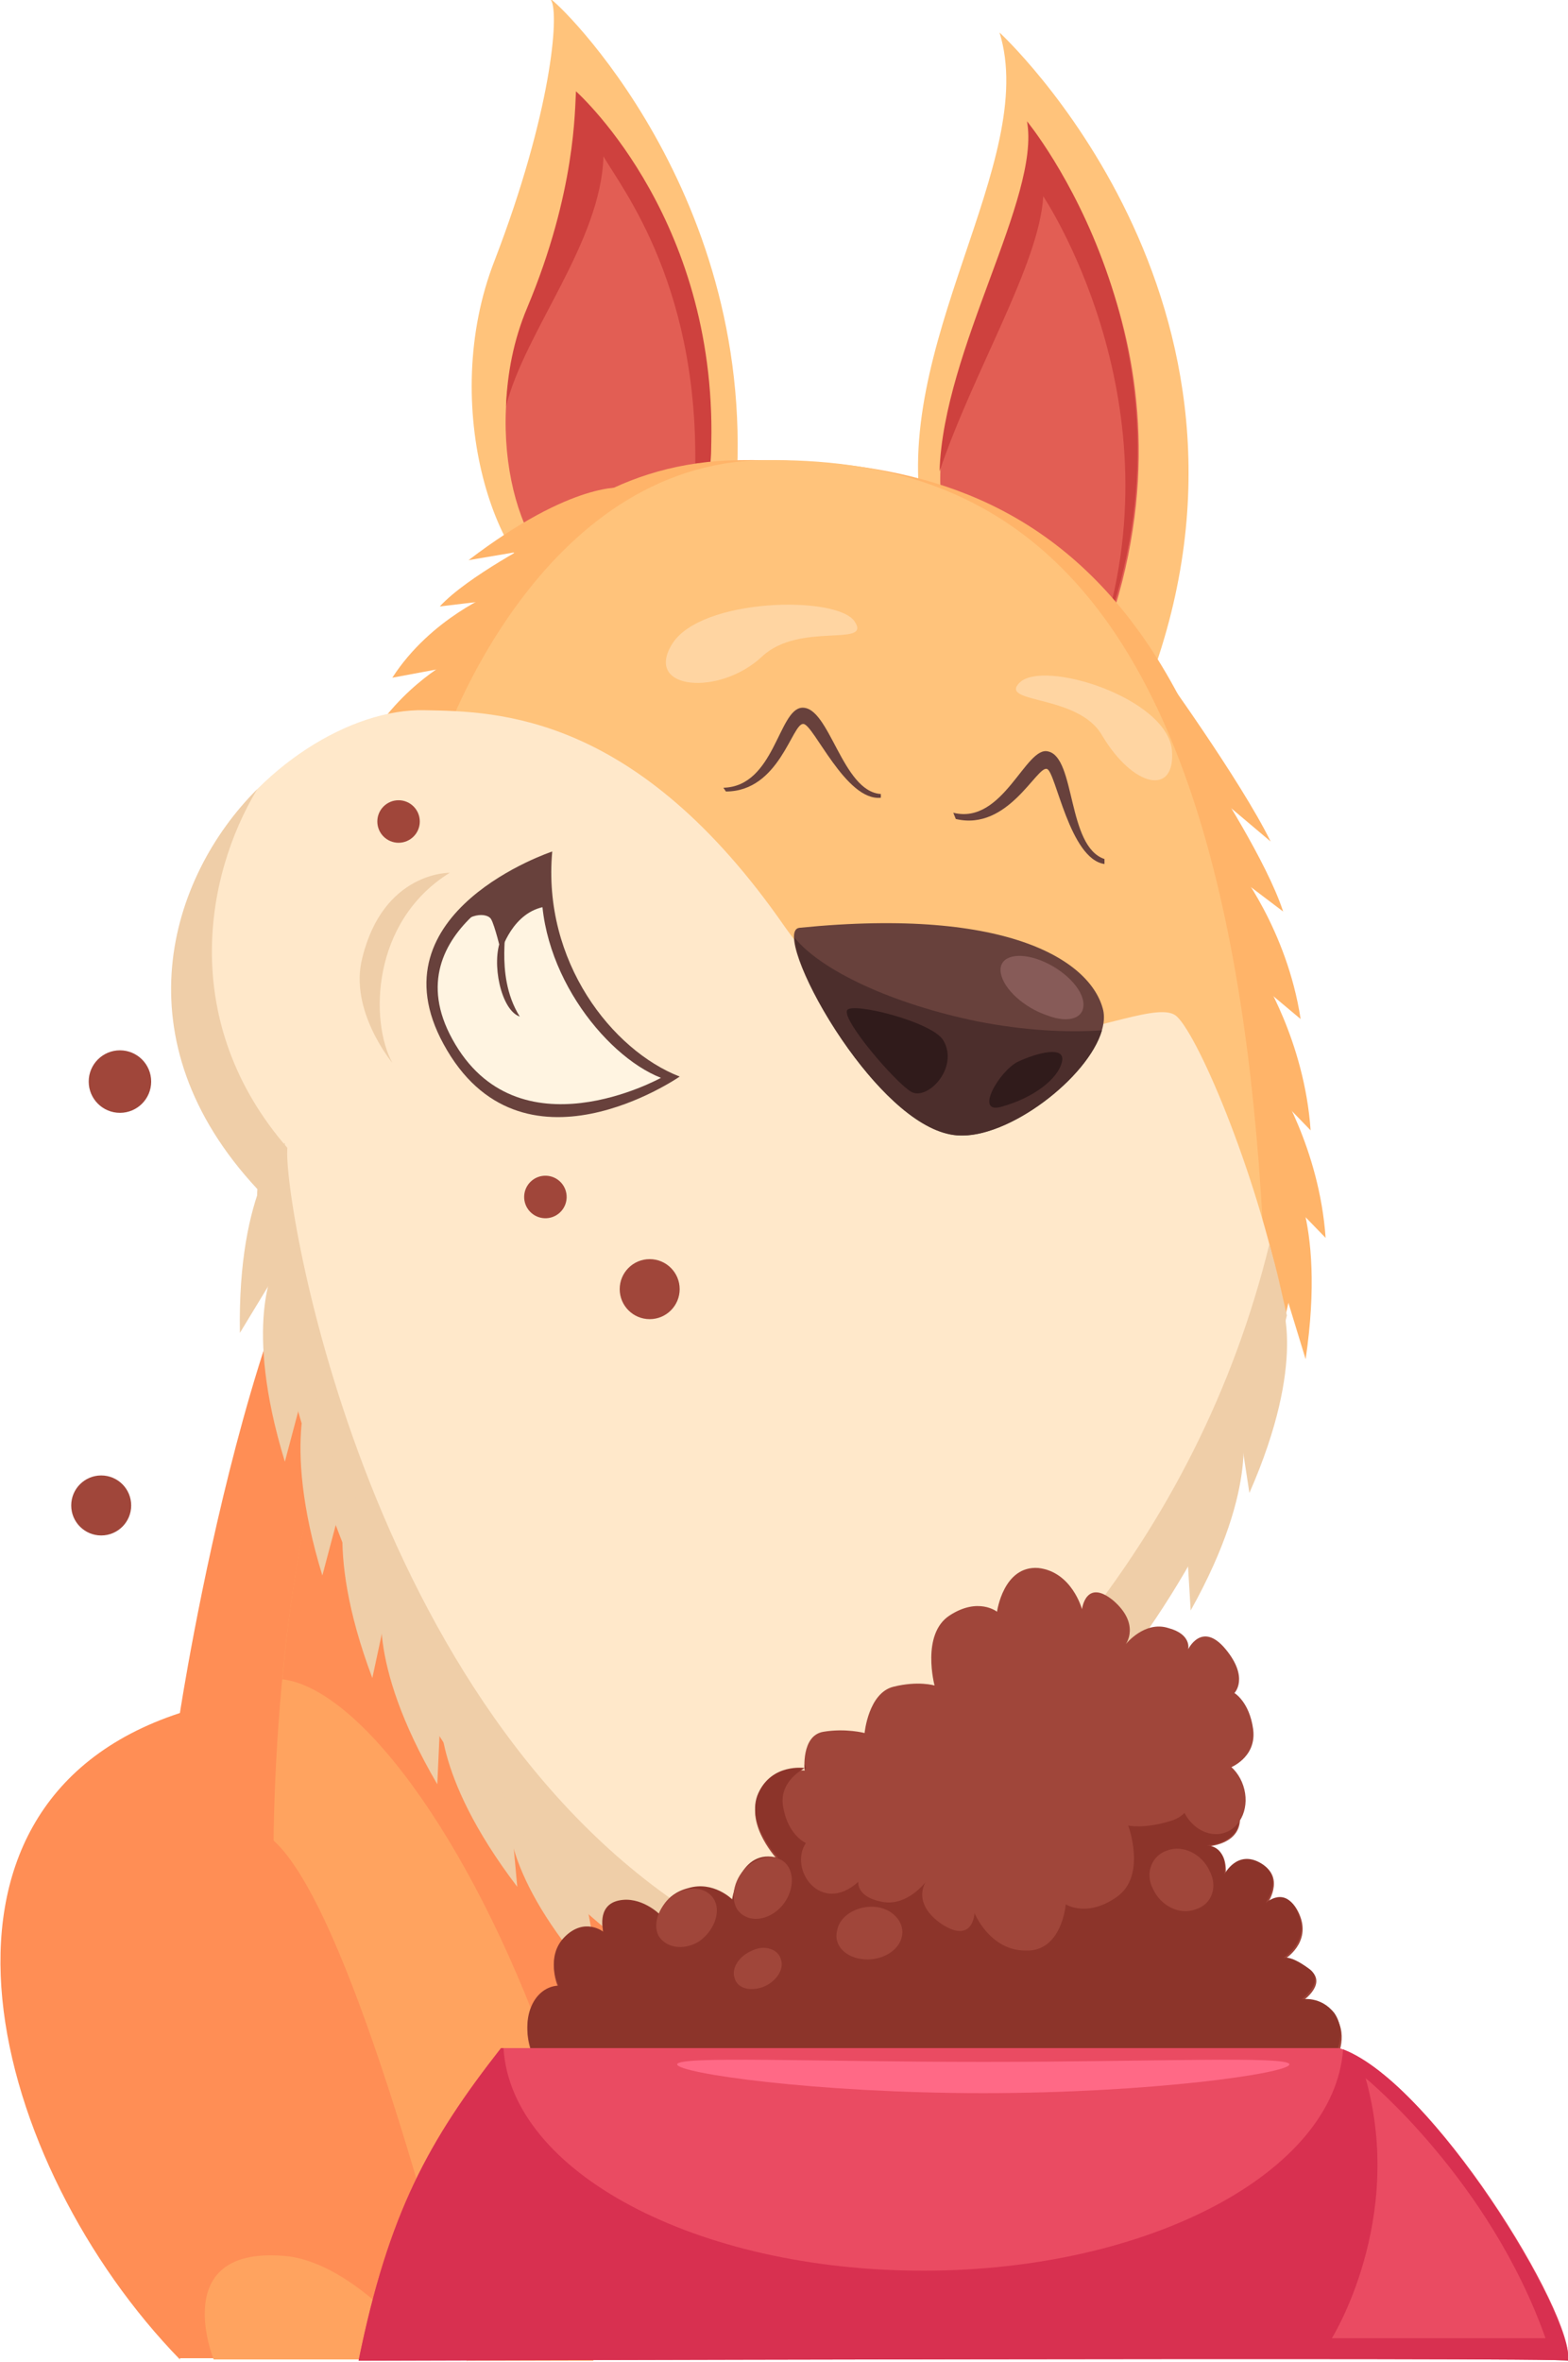 <?xml version="1.0" encoding="utf-8"?>
<!-- Generator: Adobe Illustrator 17.1.0, SVG Export Plug-In . SVG Version: 6.00 Build 0)  -->
<!DOCTYPE svg PUBLIC "-//W3C//DTD SVG 1.1//EN" "http://www.w3.org/Graphics/SVG/1.1/DTD/svg11.dtd">
<svg version="1.1" id="Layer_1" xmlns="http://www.w3.org/2000/svg" xmlns:xlink="http://www.w3.org/1999/xlink" x="0px" y="0px"
	 width="125.5px" height="188.9px" viewBox="0 0 125.5 188.9" enable-background="new 0 0 125.5 188.9" xml:space="preserve">
<g>
	<path fill="#FFC37B" d="M80,2.6c3.2,10.3-8.9,25.1-6.1,39.2L92,54.6C103.4,24.1,80,2.6,80,2.6z"/>
	<path fill="#E25E54" d="M82.6,11c2,7.9-8.7,18.7-7.2,29.4l13.1,10.4C96.9,27.5,82.6,11,82.6,11z"/>
	<path fill="#CE413E" d="M82.2,9.7c1.1,6.1-6.7,18.2-7,28c2.7-8,8-16.6,8.3-22c0,0,10.7,15.9,4.8,34.9l0.1,0
		C96.9,27.5,82.2,9.7,82.2,9.7z"/>
	<path fill="#FFC37B" d="M45.2,47.8c-5.4-1.4-10.2-15.3-5.6-27c4.5-11.7,5.2-19.7,4.5-20.8C43.4-1,60,13.9,59,37.7L45.2,47.8z"/>
	<path fill="#E25E54" d="M45.7,46.1c-4.2-1.1-7.4-12.2-3.4-21.4c3.9-9.3,4.7-15.7,4.2-16.5c-0.5-0.8,11.8,11,10.3,29.9L45.7,46.1z"
		/>
	<path fill="#CE413E" d="M46.1,7.3c-0.1,1.4,0,8-3.9,17.3c-1.1,2.6-1.6,5.3-1.7,7.9c1.5-6,7.6-13.1,7.8-20c1.4,2.5,8,10.6,7.3,26.4
		l1.2-0.9C58.3,19.2,47.4,8.5,46.1,7.3z"/>
	<path fill="#FF8E55" d="M14.4,188.7c-15-15.4-22.9-44.2,0-51.7c0,0,6.3-41.3,17.1-47.5s49.2,14.2,52.9,25.8
		c3.8,11.7-2.5,73.3-2.5,73.3H14.4z"/>
	<path fill="#FFA35F" d="M17.1,188.7L17.1,188.7h17.3c0,0-5.9-8-11.9-8.3C13.5,179.8,17.1,188.7,17.1,188.7z"/>
	<path fill="#FFA35F" d="M37.4,188.9c-2.4-8.9-9.5-36.3-15.5-41.7c0,0,0-23.4,5.8-36.2l18.2,23.3c0,0-3.3,33.9,1.6,54.5H37.4z"/>
	<path fill="#FF8E55" d="M44.4,165.8c0.2,0.6,0.4,1.2,0.6,1.8c-0.7-16.9,0.9-33.3,0.9-33.3L27.7,111c-3,6.5-4.4,15.8-5.1,23.3
		C29.1,135.1,38.4,148.2,44.4,165.8z"/>
	<path fill="#FFB469" d="M57.1,158.7c-17.1-9-35.3-41.3-35.7-63.3c0,0-8.8-10.2-6.1-22.3C18.1,61,31.5,57,34,56.8
		c0,0,6.1-19.8,25.2-20c19.2-0.2,42.1,4.6,44.6,64C99.1,127.2,83.4,144.1,57.1,158.7z"/>
	<g>
		<path fill="#FFB469" d="M43.2,43.1c0,0-5.8,3-8,5.4l4.2-0.5L43.2,43.1z"/>
		<path fill="#FFB469" d="M39.6,47.4c0,0-5.1,2-8.2,6.8l4.3-0.8L39.6,47.4z"/>
		<path fill="#FFB469" d="M36.1,52.8c0,0-4.8,2.5-7.3,7.8l4.2-1.2L36.1,52.8z"/>
		<path fill="#FFB469" d="M49.9,39c0,0-4-0.6-12.4,5.8l5.9-1L49.9,39z"/>
	</g>
	<path fill="#FFC37B" d="M57.3,155c-16.1-8.4-33.1-38.8-33.5-59.5c0,0-8.2-9.6-5.7-20.9c2.5-11.4,15.1-15.1,17.4-15.3
		c0,0,7.6-22.3,25.7-22.5c18-0.2,37.6,8,40,63.8C96.7,125.5,82,141.3,57.3,155z"/>
	<path fill="#FFE8CA" d="M62.8,74.1C51,57.1,39.9,56.9,34,56.8C22.2,56.5,3.7,75.5,21.1,94.2c-0.4,4,5.7,48.6,36,64.5
		c24.8-13.7,40.1-29.5,45.8-53.5C100.9,94.5,96,83,94.2,81.3C91.6,78.8,74.7,91,62.8,74.1z"/>
	<path fill="#EFCEA8" d="M101.6,99.5c-5.7,23.2-21.2,41.6-43.7,55C29.5,138.6,22.6,95.8,23,91.8c-8.6-9.9-6.7-21.6-2.4-28.7
		c-7.1,7.1-11.1,20.1,0,32c-0.4,4,6.1,49,36.5,64.9c24.8-13.7,40.2-30.9,45.9-54.8C102.4,102.6,102.3,102,101.6,99.5z"/>
	<path fill="#EFCEA8" d="M35.3,136.6c0,0-0.9,5.1,6.1,14.3l-0.6-6.6L35.3,136.6z"/>
	<path fill="#EFCEA8" d="M30.7,127.7c0,0-1.6,4.9,4.3,15l0.3-6.6L30.7,127.7z"/>
	<path fill="#EFCEA8" d="M28.1,118.7c0,0-2.4,4.6,1.7,15.5l1.4-6.5L28.1,118.7z"/>
	<path fill="#EFCEA8" d="M25,110.4c0,0-2.6,4.5,0.8,15.6l1.7-6.4L25,110.4z"/>
	<path fill="#EFCEA8" d="M22,101.3c0,0-2.6,4.5,0.8,15.6l1.7-6.4L22,101.3z"/>
	<path fill="#EFCEA8" d="M22.8,91.4c0,0-3.8,3.6-3.6,15.2l3.4-5.6L22.8,91.4z"/>
	<path fill="#EFCEA8" d="M40.7,145.3c0,0-0.4,5.2,7.5,13.7l-1.2-6.5L40.7,145.3z"/>
	<path fill="#68413C" d="M76.6,90.8c4.7,0.4,12.5-6.3,11.7-10C87.4,77,81,72.5,64,74.2C61.5,74.4,69.9,90.2,76.6,90.8z"/>
	<path fill="#68413C" d="M54.4,86.1c-5.4-2.1-11-9.2-10.2-18c0,0-14.5,4.8-8.7,15.4C41.7,94.9,54.4,86.1,54.4,86.1z"/>
	<g>
		<path fill="#68413C" d="M88.4,69.1c-2.8-0.4-3.9-7.4-4.6-7.6c-0.8-0.3-3.1,5-7.3,4L76.3,65c4,1,5.8-5.4,7.6-4.9
			c2.2,0.5,1.5,7.6,4.5,8.6L88.4,69.1z"/>
	</g>
	<g>
		<path fill="#68413C" d="M70.5,63.8c-2.8,0.3-5.4-5.9-6.2-5.9c-0.9-0.1-1.9,5.4-6.2,5.4L57.9,63c4.1-0.1,4.4-6.3,6.3-6.4
			c2.2-0.1,3.2,6.7,6.3,6.9L70.5,63.8z"/>
	</g>
	<path fill="#A0463A" d="M43.2,165.5c-2-3.2-0.7-6.4,1.5-6.5c0,0-1.1-2.3,0.5-3.9c1.6-1.6,3.1-0.4,3.1-0.4s-0.5-2.1,1.2-2.5
		c1.8-0.4,3.3,1.1,3.3,1.1s0.3-1.6,2.3-2.1c2-0.5,3.5,0.9,3.5,0.9s0.5-4.3,3.7-3.3c0,0-2.7-2.8-1.6-5.2c1.1-2.4,3.7-2,3.7-2
		s-0.3-2.8,1.5-3.1c1.8-0.3,3.3,0.1,3.3,0.1s0.3-3.2,2.3-3.7c2-0.5,3.3-0.1,3.3-0.1s-1.1-4.1,1.2-5.6c2.3-1.5,3.8-0.3,3.8-0.3
		s0.5-3.7,3.3-3.5c2.7,0.3,3.5,3.3,3.5,3.3s0.3-2.5,2.5-0.7c2.2,1.9,1,3.5,1,3.5s1.5-1.9,3.4-1.3c1.9,0.5,1.6,1.7,1.6,1.7
		s1.1-2.3,3,0c1.9,2.3,0.7,3.5,0.7,3.5s1.2,0.7,1.5,2.9c0.3,2.3-1.9,3.1-1.9,3.1s0.3,0.7,0.8,3.5c0.5,2.8-2.9,2.8-2.9,2.8
		s2-0.4,1.8,2.3c0,0,1-2,2.9-0.9c1.9,1.1,0.4,3.2,0.4,3.2s1.6-1.5,2.6,0.8c1,2.3-1.2,3.6-1.2,3.6s0.5-0.3,2,0.8
		c1.5,1.1-0.5,2.5-0.5,2.5s1.5-0.3,2.6,1.3c1.1,1.6,0,3.5,0,3.5L43.2,165.5z"/>
	<g>
		<path fill="#8C342A" d="M64.4,141.1c0,0.2,0,0.4,0,0.4c0.1,0,0.1-0.1,0.1-0.1S64.5,141.3,64.4,141.1z"/>
		<path fill="#8C342A" d="M104.2,159.9c0,0,2-1.5,0.5-2.5c-1.5-1.1-2-0.8-2-0.8s2.2-1.3,1.2-3.6c-1-2.3-2.6-0.8-2.6-0.8
			s1.5-2.1-0.4-3.2c-1.9-1.1-2.9,0.9-2.9,0.9c0.2-2-0.9-2.3-1.4-2.3c0.8-0.1,3-0.5,2.5-2.8c-0.3-1.7-0.6-2.7-0.7-3.1
			c-1.4,0.1-2.4,0-2.4,0s0,3.2-2.2,3.9c-2.2,0.7-3.5,0.4-3.5,0.4s1.5,4-0.9,5.7c-2.4,1.7-4.1,0.6-4.1,0.6s-0.3,3.8-3.2,3.7
			c-2.9,0-4.1-3-4.1-3s-0.1,2.5-2.6,0.9c-2.5-1.7-1.3-3.4-1.3-3.4s-1.5,2-3.5,1.6c-2.1-0.4-1.9-1.6-1.9-1.6c-3,2.7-5.6-1-4.2-3.1
			c0,0-1.4-0.6-1.8-2.8c-0.4-1.9,1.2-2.9,1.7-3.2c0,0-2.6-0.4-3.7,2c-1.1,2.4,1.6,5.2,1.6,5.2c-3.1-0.9-3.7,3.3-3.7,3.3
			s-1.5-1.5-3.5-0.9c-2,0.5-2.3,2.1-2.3,2.1s-1.5-1.5-3.3-1.1c-1.8,0.4-1.2,2.5-1.2,2.5s-1.5-1.2-3.1,0.4c-1.6,1.6-0.5,3.9-0.5,3.9
			c-2.2,0.1-3.5,3.3-1.5,6.5l63.6-0.8c0,0,1.1-1.9,0-3.5C105.7,159.6,104.2,159.9,104.2,159.9z"/>
	</g>
	
		<ellipse transform="matrix(0.949 -0.315 0.315 0.949 -40.276 37.816)" fill="#A0463A" cx="97" cy="143.7" rx="2.6" ry="3.1"/>
	<path fill="#A0463A" d="M96.8,149.6c-0.6-1.3-2.1-2.1-3.4-1.6c-1.2,0.4-1.8,1.8-1.1,3.1c0.6,1.3,2.1,2.1,3.4,1.6
		C97,152.3,97.5,150.9,96.8,149.6z"/>
	<path fill="#A0463A" d="M62.2,152.8c1.1-0.9,1.5-2.5,0.9-3.5c-0.6-1-2.1-1-3.2-0.1c-1.1,0.9-1.5,2.5-0.9,3.5
		C59.7,153.7,61.1,153.7,62.2,152.8z"/>
	<path fill="#A0463A" d="M55.9,155.3c1.2-0.8,1.8-2.3,1.3-3.3c-0.5-1-1.9-1.3-3.2-0.5c-1.2,0.8-1.8,2.3-1.3,3.3
		C53.3,155.8,54.7,156,55.9,155.3z"/>
	<path fill="#A0463A" d="M69.2,156.7c1.4,0.1,2.8-0.7,3-1.9c0.2-1.1-0.8-2.2-2.2-2.3c-1.4-0.1-2.8,0.7-3,1.9
		C66.7,155.6,67.7,156.6,69.2,156.7z"/>
	<path fill="#A0463A" d="M61.1,158.9c1-0.4,1.7-1.4,1.4-2.2c-0.2-0.8-1.3-1.2-2.3-0.7c-1,0.4-1.7,1.4-1.4,2.2
		C59,159,60,159.3,61.1,158.9z"/>
	<path fill="#EA4B62" d="M28.7,188.8c0,0,96.5-0.3,96.8,0c0.6-3.6-11-22.6-18.3-25H40.1C34.3,171.2,31.1,177,28.7,188.8z"/>
	<path fill="#D83050" d="M107.5,163.9c-0.7,9.8-15.5,17.7-33.6,17.7c-18.2,0-33-7.9-33.6-17.8h-0.2c-5.8,7.4-9,13.2-11.4,25
		c0,0,96.5-0.3,96.8,0C126,185.3,114.8,166.7,107.5,163.9z"/>
	<ellipse fill="#A0463A" cx="52" cy="103.1" rx="2.4" ry="2.4"/>
	<ellipse fill="#A0463A" cx="8.1" cy="120.4" rx="2.4" ry="2.4"/>
	<ellipse fill="#A0463A" cx="9.6" cy="86.5" rx="2.5" ry="2.5"/>
	<ellipse fill="#A0463A" cx="31.9" cy="65.7" rx="1.7" ry="1.7"/>
	<path fill="#FFF4E1" d="M52.9,86.2c-4.6-1.8-10.2-9-9.5-16.4c0,0-12.1,4.4-7.2,13.3C41.4,92.6,52.9,86.2,52.9,86.2z"/>
	<path fill="#68413C" d="M36.3,74.6c1.1-1.7,2.7-1.6,3-1.1c0.3,0.5,0.8,2.6,0.8,2.6s0.9-3.2,3.6-3.6l0.1-3.4
		C40.4,70,38.4,71.6,36.3,74.6z"/>
	<path fill="#4C2E2C" d="M78.3,81.7c-6.9-1.4-12.6-4.1-14.7-6.7c0,3.1,7.2,15.4,13,15.8c4.1,0.3,10.5-4.6,11.6-8.4
		C85.3,82.6,81.9,82.4,78.3,81.7z"/>
	<path fill="#301B1B" d="M75.5,83.2c1.3,2.2-1.3,4.9-2.6,4.1c-1.3-0.8-5.5-5.7-5.1-6.5C68.1,80.1,74.6,81.7,75.5,83.2z"/>
	<path fill="#301B1B" d="M80.2,88.5c-2.3,0.7-0.2-2.9,1.3-3.6c1.5-0.7,3.8-1.3,3.5,0C84.7,86.3,82.7,87.8,80.2,88.5z"/>
	<path fill="#875B58" d="M86.7,80.1c-0.2-1.3-1.9-2.8-3.7-3.4c-1.8-0.6-3.1-0.1-2.9,1.1c0.2,1.3,1.9,2.8,3.7,3.4
		C85.6,81.9,86.9,81.4,86.7,80.1z"/>
	<path fill="#EFCEA8" d="M31.4,85c-1.8-3.3-1.7-11.3,4.6-15.2c0,0-5.3-0.1-7,6.8C27.9,80.8,31.4,85,31.4,85z"/>
	
		<ellipse transform="matrix(-0.682 -0.732 0.732 -0.682 3.336 192.912)" fill="#A0463A" cx="43.6" cy="95.7" rx="1.7" ry="1.7"/>
	<path fill="#68413C" d="M41.6,81.3c-1.5-0.5-2.3-4.3-1.5-6.2C41,73.3,39.4,77.8,41.6,81.3z"/>
	<path fill="#FF6986" d="M103.2,165.1c0-0.7-11-0.2-24.5-0.2s-24.5-0.5-24.5,0.2s11,2.3,24.5,2.3S103.2,165.8,103.2,165.1z"/>
	<path fill="#FFB469" d="M97.1,62.3c0,0,4.3,6.6,5.6,10.6L99,70.1L97.1,62.3z"/>
	<path fill="#FFB469" d="M99,69.3c0,0,4,5,5.1,12.2l-3.7-3.1L99,69.3z"/>
	<path fill="#FFB469" d="M100.9,77.8c0,0,3.5,5.4,4,12.6l-3.4-3.5L100.9,77.8z"/>
	<path fill="#FFB469" d="M102.1,86.4c0,0,3.5,5.4,4,12.6l-3.4-3.5L102.1,86.4z"/>
	<path fill="#FFB469" d="M102.9,93.2c0,0,3.3,4,1.6,15.5l-1.5-4.9L102.9,93.2z"/>
	<path fill="#EFCEA8" d="M102.5,104c0,0,2.2,4.7-2.5,15.4l-1-6.5L102.5,104z"/>
	<path fill="#EFCEA8" d="M99.3,113.7c0,0,1.7,4.9-4,15.1l-0.4-6.6L99.3,113.7z"/>
	<path fill="#FFB469" d="M92.7,53.3c0,0,6.6,9.1,9,14L96.6,63L92.7,53.3z"/>
	<path opacity="0.5" fill="#FFE8CA" d="M61,52.5c-3.4,3.2-9.5,2.7-7.2-1c2.3-3.7,13.2-3.9,14.6-1.8C69.8,51.8,64,49.7,61,52.5z"/>
	<path opacity="0.5" fill="#FFE8CA" d="M88.2,58.8c2.5,4.2,5.9,4.9,5.6,1.2c-0.4-4.2-10.3-7.3-12.2-5.4
		C79.9,56.3,86.3,55.5,88.2,58.8z"/>
	<path fill="#EA4B62" d="M109.3,166.2c0,0,9.9,8.1,14.4,20.8h-17.1C106.6,187,112.5,177.6,109.3,166.2z"/>
</g>
</svg>
